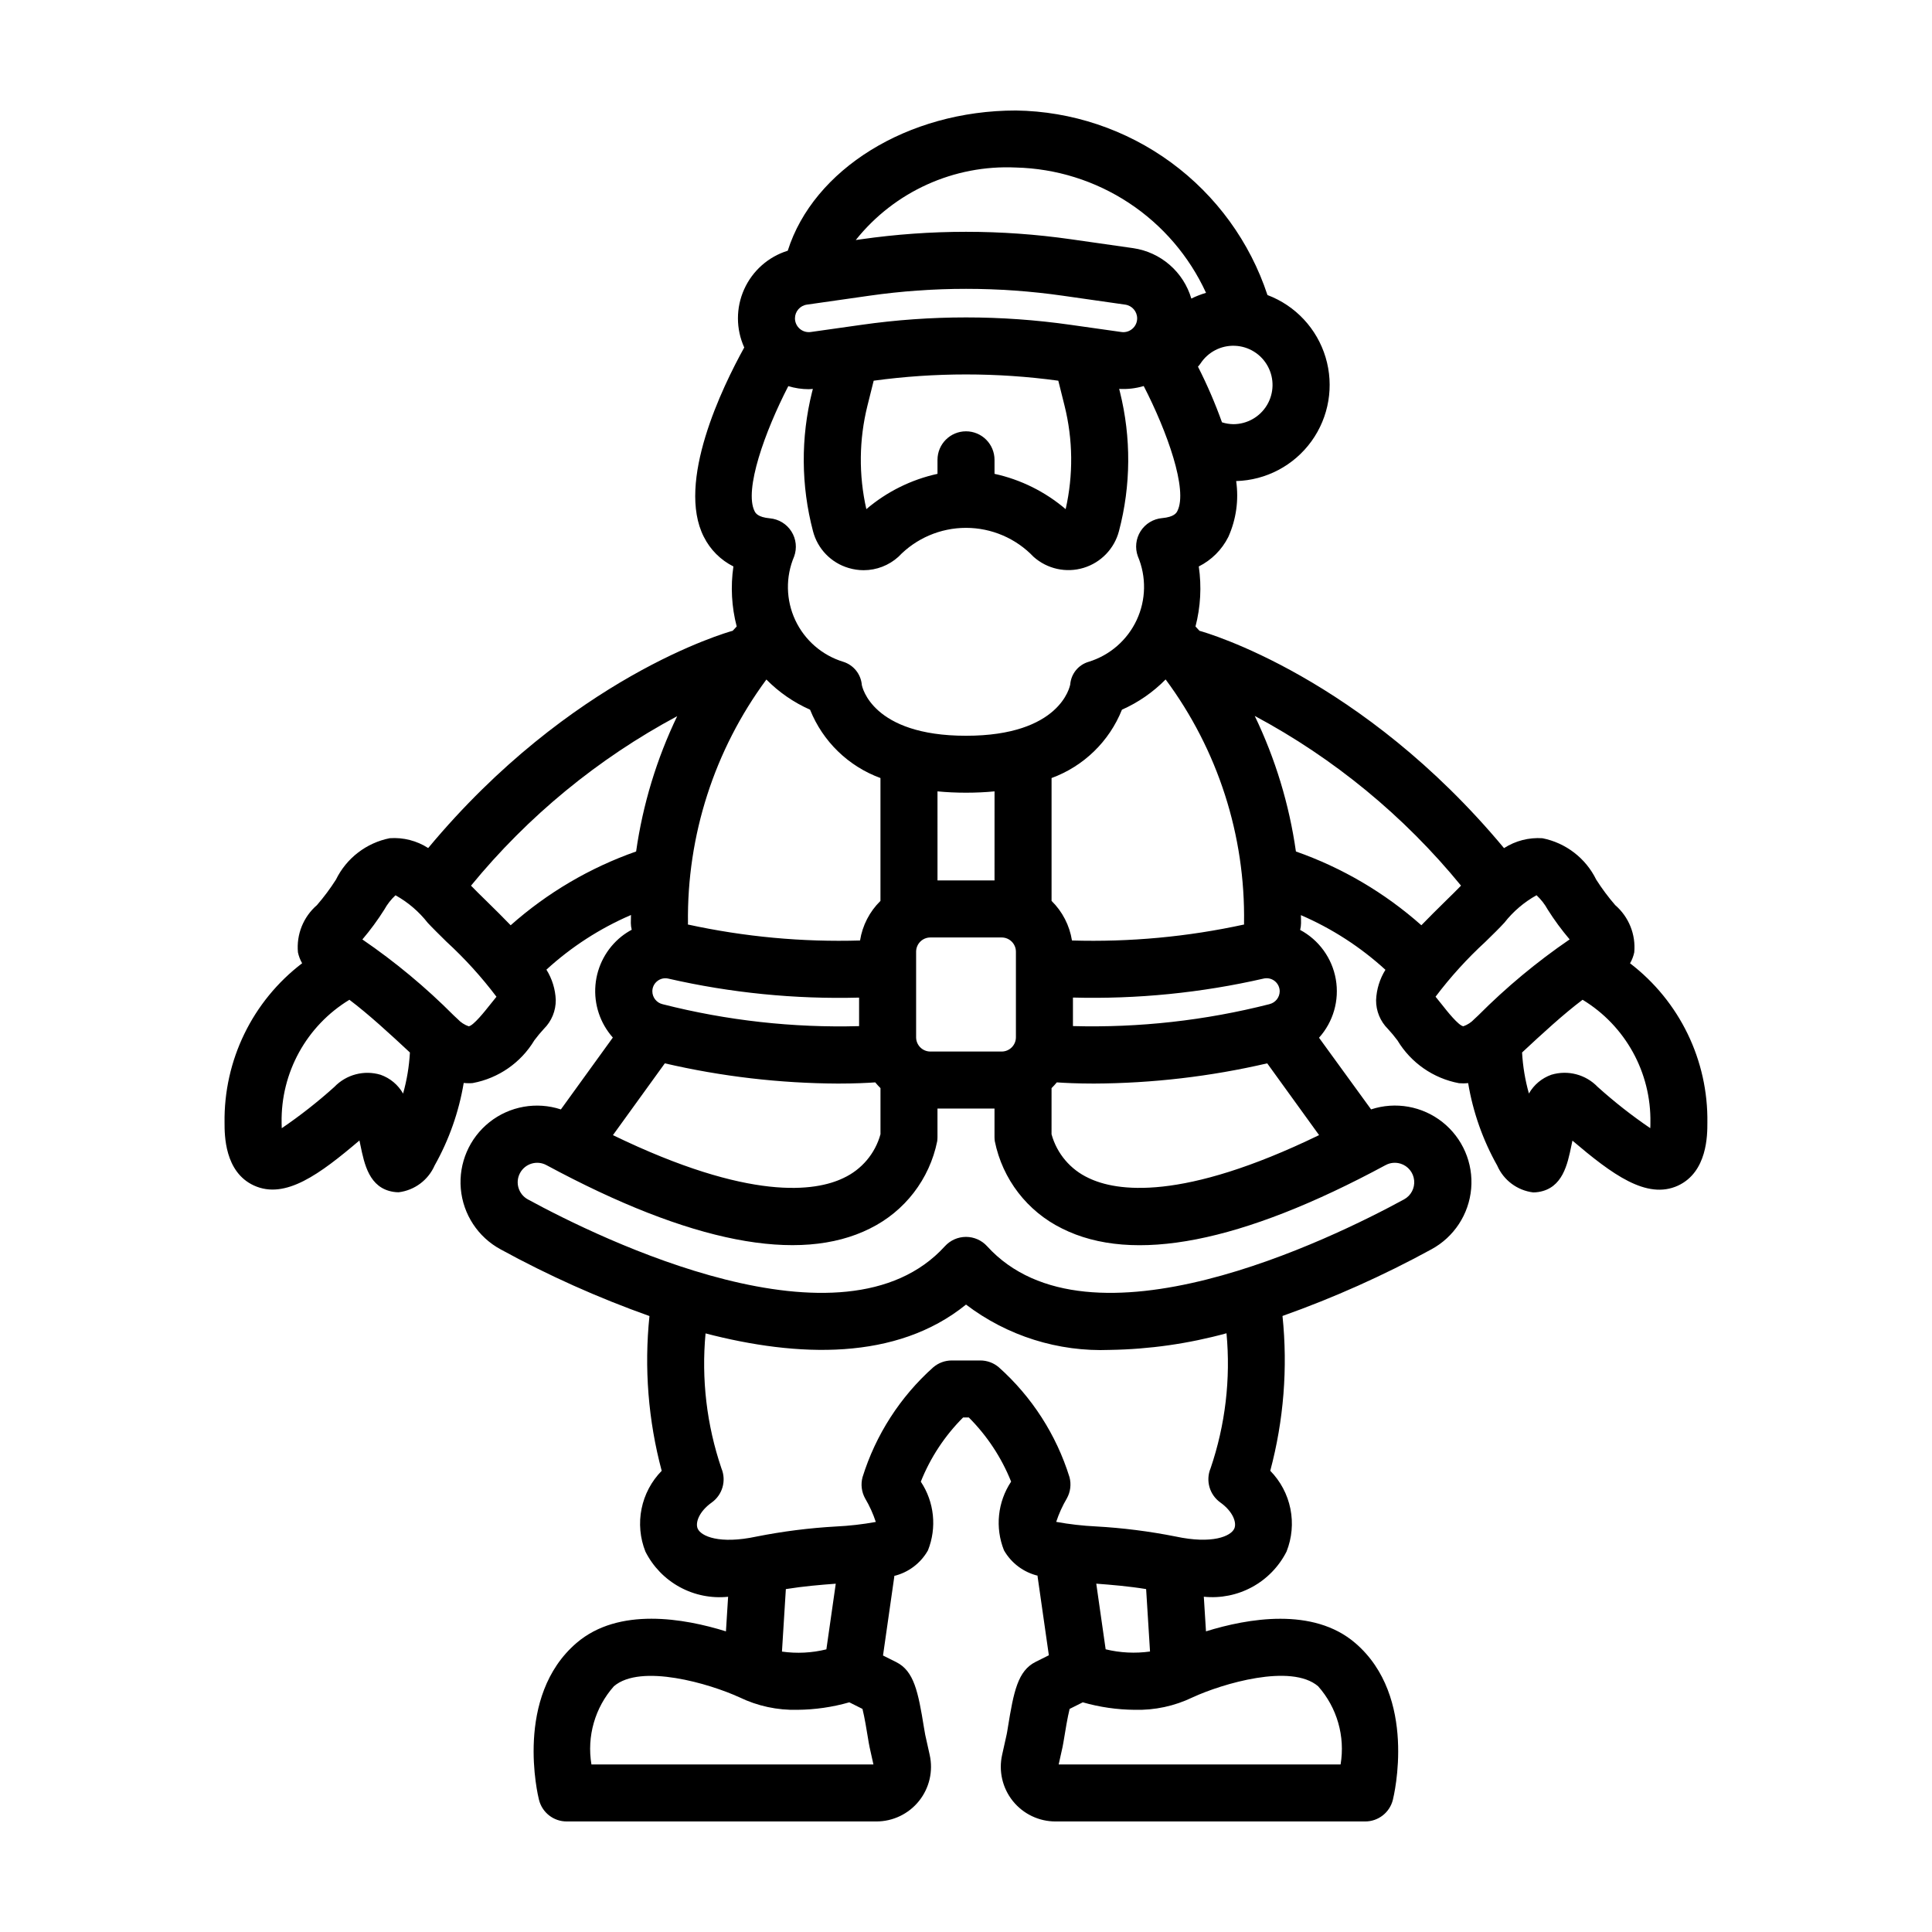 <?xml version="1.0" encoding="UTF-8"?>
<!-- The Best Svg Icon site in the world: iconSvg.co, Visit us! https://iconsvg.co -->
<svg fill="#000000" width="800px" height="800px" version="1.1" viewBox="144 144 512 512" xmlns="http://www.w3.org/2000/svg">
 <path d="m575.98 399.28c0.523-0.898 0.898-1.875 1.113-2.891 0.441-4.742-1.438-9.402-5.039-12.516-1.84-2.125-3.523-4.383-5.035-6.754-2.781-5.688-8.055-9.746-14.258-10.98-3.586-0.242-7.156 0.676-10.18 2.621-37.742-45.344-78.922-57.102-80.703-57.59-0.535-0.598-0.895-0.977-1.059-1.141 1.352-5.191 1.645-10.602 0.871-15.91 3.387-1.695 6.137-4.445 7.832-7.832 2.082-4.637 2.801-9.77 2.074-14.801 7.93-0.215 15.305-4.113 19.953-10.543 4.644-6.43 6.031-14.66 3.746-22.258s-7.977-13.695-15.402-16.496c-4.648-14.07-13.566-26.344-25.516-35.109-11.953-8.766-26.336-13.59-41.156-13.797-28.754 0-53.656 15.648-60.457 37.156-5.137 1.594-9.344 5.316-11.551 10.223-2.207 4.906-2.199 10.523 0.02 15.426-5.812 10.504-18.062 35.715-10.707 50.191h0.004c1.695 3.391 4.445 6.137 7.832 7.836-0.777 5.309-0.48 10.715 0.871 15.906-0.156 0.164-0.523 0.543-1.059 1.141-1.781 0.492-42.957 12.23-80.699 57.578-3.023-1.945-6.598-2.859-10.184-2.606-6.203 1.23-11.48 5.293-14.258 10.977-1.512 2.371-3.195 4.629-5.039 6.758-3.602 3.113-5.477 7.773-5.035 12.512 0.215 1.02 0.59 1.992 1.113 2.891-13.168 10.039-20.801 25.73-20.562 42.289 0 3.223 0 13.023 7.766 16.602 8.332 3.836 17.516-3.043 27.98-11.922 0.102 0.473 0.188 0.906 0.266 1.258 1.039 5.039 2.332 11.336 8.723 12.352 0.465 0.074 0.938 0.113 1.41 0.113 4.211-0.52 7.836-3.227 9.535-7.117 3.812-6.781 6.418-14.176 7.699-21.852 0.43 0.039 0.852 0.07 1.258 0.07 0.41 0 0.77 0 1.16-0.043v-0.004c6.809-1.273 12.746-5.398 16.312-11.336 0.789-1.051 1.629-2.062 2.519-3.027 2.043-2.023 3.176-4.785 3.148-7.66-0.117-2.844-0.969-5.609-2.477-8.027 6.609-6.047 14.184-10.941 22.41-14.484 0 0.711-0.039 1.418-0.039 2.137v-0.004c0.008 0.602 0.086 1.195 0.234 1.777-0.953 0.512-1.855 1.102-2.703 1.77-3.977 3.172-6.473 7.84-6.91 12.906-0.434 5.07 1.234 10.094 4.609 13.898l-13.766 19.043c-6.469-2.125-13.574-0.859-18.914 3.367-5.34 4.231-8.195 10.859-7.609 17.645 0.59 6.785 4.547 12.82 10.535 16.066 12.664 6.934 25.859 12.844 39.461 17.68-1.43 13.754-0.328 27.656 3.242 41.016-2.719 2.766-4.57 6.262-5.336 10.066-0.766 3.801-0.41 7.742 1.023 11.344 2.008 3.984 5.18 7.262 9.094 9.398 3.914 2.137 8.387 3.031 12.82 2.57l-0.574 9.168c-11.039-3.438-28.41-6.512-39.582 3.062-16.582 14.215-10.246 40.469-9.969 41.562h0.004c0.828 3.387 3.867 5.762 7.356 5.754h82.051c4.394 0 8.551-1.992 11.301-5.422 2.75-3.43 3.793-7.922 2.836-12.211l-1.191-5.352c-0.082-0.371-0.188-1.059-0.328-1.891-1.535-9.496-2.633-14.988-7.336-17.344l-3.516-1.758 3.012-21.059h-0.176 0.004c3.836-0.898 7.125-3.363 9.066-6.793 2.402-6.012 1.699-12.824-1.891-18.215 2.539-6.375 6.356-12.164 11.211-17.016h1.512c4.848 4.852 8.664 10.637 11.211 17.004-3.586 5.391-4.293 12.195-1.891 18.207 1.949 3.41 5.231 5.856 9.055 6.75h-0.176l3.012 21.059-3.519 1.758c-4.699 2.356-5.801 7.84-7.336 17.344-0.137 0.855-0.246 1.543-0.328 1.891l-1.191 5.352c-0.977 4.305 0.059 8.816 2.812 12.262 2.758 3.445 6.934 5.445 11.344 5.434h82.051c3.469 0 6.492-2.359 7.332-5.723 0.277-1.109 6.606-27.363-9.969-41.562-11.172-9.594-28.535-6.519-39.555-3.094l-0.574-9.176c4.438 0.457 8.906-0.441 12.82-2.578 3.914-2.137 7.086-5.41 9.102-9.387 1.434-3.606 1.789-7.547 1.023-11.348-0.766-3.801-2.621-7.297-5.336-10.066 3.57-13.363 4.672-27.27 3.242-41.027 13.605-4.832 26.801-10.738 39.469-17.664 5.984-3.246 9.941-9.285 10.531-16.07 0.59-6.785-2.269-13.41-7.606-17.641-5.34-4.231-12.445-5.496-18.918-3.371l-13.797-18.988c3.785-4.207 5.426-9.926 4.449-15.5-0.977-5.578-4.461-10.398-9.449-13.07 0.148-0.582 0.227-1.18 0.234-1.781 0-0.723 0-1.422-0.039-2.137 8.223 3.543 15.797 8.441 22.406 14.484-1.508 2.418-2.359 5.184-2.477 8.031-0.027 2.871 1.109 5.637 3.152 7.656 0.891 0.965 1.73 1.977 2.516 3.031 3.57 5.934 9.504 10.062 16.312 11.336 0.387 0.031 0.773 0.043 1.16 0.043 0.43 0 0.852-0.039 1.258-0.07 1.281 7.676 3.887 15.07 7.703 21.852 1.695 3.894 5.32 6.598 9.535 7.117 0.473 0 0.941-0.039 1.41-0.113 6.391-1.02 7.684-7.301 8.723-12.352 0.074-0.371 0.172-0.812 0.266-1.258 10.465 8.879 19.648 15.742 27.98 11.922 7.781-3.621 7.781-13.418 7.781-16.645 0.25-16.547-7.359-32.23-20.504-42.281zm-223.07-152.95c1.754 0.535 3.574 0.809 5.41 0.812 0.367 0 0.73-0.059 1.098-0.074l-0.203 0.793h-0.004c-3.023 12.133-2.941 24.832 0.246 36.922 1.219 4.684 4.805 8.383 9.449 9.742 1.293 0.387 2.633 0.586 3.984 0.586 3.398-0.004 6.676-1.27 9.195-3.551 4.668-4.898 11.141-7.672 17.91-7.672 6.769 0 13.242 2.773 17.91 7.672 3.598 3.215 8.609 4.328 13.227 2.938 4.621-1.391 8.184-5.086 9.406-9.75 3.188-12.09 3.269-24.789 0.246-36.918l-0.195-0.77c2.195 0.133 4.398-0.125 6.508-0.754 6.211 12.066 11.758 27.539 8.922 33.113-0.238 0.48-0.805 1.586-4.062 1.891v-0.004c-2.332 0.215-4.438 1.496-5.695 3.477-1.254 1.98-1.523 4.43-0.723 6.633 2.293 5.414 2.188 11.547-0.297 16.879-2.481 5.328-7.106 9.359-12.727 11.09-2.719 0.785-4.664 3.172-4.891 5.992-0.102 0.555-2.676 13.609-27.621 13.609s-27.527-13.047-27.602-13.434l-0.004 0.004c-0.227-2.867-2.168-5.305-4.91-6.168-5.621-1.711-10.25-5.731-12.734-11.055-2.484-5.324-2.594-11.453-0.297-16.863 0.801-2.203 0.535-4.652-0.723-6.629-1.254-1.98-3.359-3.266-5.695-3.477-3.25-0.297-3.816-1.41-4.062-1.891-2.824-5.609 2.715-21.09 8.934-33.145zm75.172 146.91c-0.633-3.988-2.527-7.664-5.406-10.492v-32.559c8.504-3.117 15.289-9.699 18.652-18.113 4.328-1.918 8.254-4.637 11.574-8.016 13.852 18.656 21.156 41.367 20.781 64.602 0 0.113 0 0.227 0.031 0.34-14.98 3.269-30.305 4.691-45.633 4.238zm-69.406-61.164c3.367 8.414 10.148 14.996 18.656 18.113v32.559c-2.883 2.828-4.777 6.504-5.41 10.492-15.328 0.453-30.652-0.969-45.633-4.238 0-0.113 0.031-0.219 0.031-0.34-0.309-23.219 6.988-45.902 20.781-64.582 3.32 3.371 7.25 6.082 11.574 7.996zm33.77 21.645c2.356 0.227 4.875 0.352 7.559 0.352s5.203-0.125 7.559-0.352l-0.004 23.605h-15.113zm51.641-122.59c-0.801 0.699-1.867 1.012-2.914 0.855l-13.371-1.891c-18.434-2.633-37.145-2.633-55.578 0l-13.371 1.891h0.004c-1.055 0.148-2.117-0.164-2.918-0.859-0.805-0.695-1.266-1.707-1.266-2.769 0.008-1.82 1.348-3.363 3.148-3.625l16.543-2.363c17.016-2.43 34.289-2.43 51.301 0l16.543 2.363h0.004c1.801 0.262 3.137 1.805 3.148 3.625 0.004 1.066-0.461 2.082-1.273 2.773zm-44.082 27.172c-4.176 0-7.559 3.383-7.559 7.559v3.711c-6.957 1.52-13.434 4.734-18.855 9.355-2.047-9.031-1.949-18.418 0.289-27.406l1.656-6.633c16.234-2.211 32.695-2.211 48.926 0l1.656 6.633c2.242 8.988 2.34 18.375 0.293 27.406-5.422-4.621-11.895-7.836-18.852-9.355v-3.711c0-2.004-0.797-3.926-2.211-5.344-1.418-1.418-3.34-2.215-5.344-2.215zm-81.828 145.71c0.82-0.664 1.902-0.914 2.93-0.672 16.578 3.793 33.566 5.484 50.562 5.035v7.559c-17.543 0.477-35.07-1.48-52.078-5.812-1.574-0.375-2.691-1.77-2.711-3.387-0.012-1.059 0.469-2.066 1.297-2.723zm2.008 21.785h0.004c15.055 3.492 30.453 5.289 45.91 5.359 4.457 0 7.809-0.172 9.848-0.316 0.438 0.531 0.902 1.039 1.391 1.52v12.219-0.004c-1.406 5.129-4.996 9.375-9.816 11.613-7.312 3.531-24.656 6.297-61.086-11.367zm70.371-3.129c-2.086 0-3.777-1.695-3.777-3.781v-22.672c0-2.086 1.691-3.777 3.777-3.777h18.895c2.086 0 3.777 1.691 3.777 3.777v22.672c0 2.086-1.691 3.781-3.777 3.781zm32.117 9.691h0.004c0.488-0.48 0.953-0.988 1.391-1.52 2.035 0.145 5.391 0.316 9.848 0.316 15.457-0.07 30.855-1.867 45.91-5.359l13.746 19.02c-36.418 17.664-53.762 14.906-61.086 11.367-4.812-2.234-8.402-6.473-9.816-11.59zm57.75-22.25c-17.008 4.332-34.535 6.289-52.082 5.812v-7.559c17 0.449 33.988-1.242 50.566-5.039 1.023-0.227 2.098 0.02 2.922 0.676 0.82 0.656 1.301 1.652 1.305 2.703-0.016 1.621-1.133 3.023-2.711 3.398zm-9.57-153.7c-1.023-0.016-2.043-0.18-3.016-0.492-1.809-5.047-3.934-9.973-6.363-14.75 0.242-0.262 0.465-0.539 0.668-0.832 2-3.062 5.469-4.852 9.125-4.699 3.66 0.148 6.969 2.211 8.711 5.43 1.746 3.219 1.668 7.117-0.203 10.266-1.871 3.144-5.262 5.074-8.922 5.078zm-57.625-68.016c10.664 0.262 21.043 3.516 29.949 9.387s15.984 14.125 20.434 23.82c-1.34 0.398-2.644 0.906-3.898 1.52-1.02-3.461-3.008-6.555-5.731-8.922-2.723-2.367-6.062-3.902-9.629-4.43l-16.543-2.363h-0.004c-18.43-2.633-37.145-2.633-55.574 0l-1.449 0.207c10.246-12.844 26.035-19.992 42.445-19.219zm-168.37 240.43c-4.367-1.312-9.098-0.066-12.254 3.223-4.394 3.957-9.051 7.613-13.938 10.938 0-0.414-0.039-0.887-0.039-1.422h0.004c-0.242-13.293 6.598-25.715 17.965-32.613 5.074 3.824 10.738 9.035 16.035 13.973-0.203 3.684-0.809 7.332-1.809 10.883-1.324-2.324-3.441-4.094-5.965-4.981zm28.926-18.465c-1.195 1.512-4.363 5.523-5.586 5.617-1.105-0.383-2.102-1.031-2.898-1.891l-1.039-0.969c-7.426-7.461-15.539-14.211-24.23-20.152 2.121-2.492 4.059-5.133 5.805-7.898 0.781-1.418 1.785-2.707 2.973-3.809 3.305 1.836 6.207 4.316 8.535 7.293 1.297 1.398 3.016 3.074 5 5.039v-0.004c4.84 4.445 9.266 9.32 13.223 14.562-0.602 0.723-1.195 1.473-1.781 2.211zm5.547-21.152c-1.973-2.047-4.125-4.18-6.43-6.438-1.633-1.594-3.043-2.981-4.082-4.062h0.004c15.086-18.414 33.652-33.676 54.637-44.914-5.441 11.324-9.113 23.418-10.883 35.855-12.246 4.301-23.539 10.941-33.246 19.555zm71.895 192.48 1.031-16.562c4.668-0.75 9.113-1.121 13.227-1.43l-2.488 17.398c-3.848 0.953-7.844 1.152-11.77 0.594zm-50.492 29.906c-1.25-7.445 0.934-15.059 5.945-20.711 7.106-6.098 25.387-0.699 33.289 2.93v-0.004c4.789 2.316 10.066 3.449 15.383 3.309 4.644-0.039 9.258-0.707 13.723-1.984l3.488 1.746c0.559 2.211 1.164 5.926 1.391 7.348 0.207 1.258 0.379 2.273 0.492 2.777l1.02 4.59zm147-46.469 1.031 16.543c-3.918 0.547-7.91 0.352-11.758-0.586l-2.488-17.395c4.109 0.316 8.547 0.676 13.215 1.438zm45.59 25.758c5.008 5.652 7.191 13.266 5.945 20.711h-74.711l1.02-4.586c0.113-0.512 0.285-1.52 0.492-2.785 0.227-1.418 0.832-5.133 1.391-7.348l3.488-1.746 0.004 0.004c4.461 1.277 9.078 1.945 13.719 1.984 5.324 0.145 10.602-0.992 15.395-3.309 7.863-3.625 26.109-9.055 33.258-2.926zm-28.508-57.77h-0.004c-1.355 3.25-0.281 7.008 2.582 9.055 3.344 2.387 4.41 5.352 3.703 6.926-0.883 1.996-5.769 4.199-15.594 2.086-6.938-1.375-13.965-2.266-21.027-2.66-3.547-0.172-7.078-0.574-10.574-1.211 0.715-2.176 1.664-4.266 2.828-6.234 0.953-1.711 1.199-3.727 0.695-5.617-3.492-11.23-9.973-21.301-18.75-29.133-1.367-1.16-3.106-1.793-4.898-1.789h-7.559c-1.793 0-3.531 0.641-4.898 1.809-8.773 7.832-15.254 17.902-18.746 29.133-0.508 1.891-0.258 3.902 0.691 5.617 1.168 1.969 2.113 4.059 2.828 6.234-3.496 0.637-7.027 1.039-10.574 1.207-7.062 0.398-14.09 1.289-21.027 2.664-9.836 2.109-14.711-0.09-15.594-2.086-0.699-1.582 0.359-4.547 3.703-6.926 2.867-2.047 3.938-5.805 2.582-9.055-3.906-11.492-5.34-23.68-4.207-35.766 24.398 6.34 50.543 7.316 69.027-7.641v0.004c10.941 8.316 24.438 12.562 38.172 12.008 10.43-0.168 20.797-1.648 30.855-4.406 1.133 12.094-0.305 24.289-4.219 35.789zm50.383-80.723h-0.004c1.965 0.629 3.371 2.367 3.566 4.422 0.199 2.055-0.844 4.031-2.652 5.023-19.129 10.43-83.559 42.07-110.52 12.426-1.43-1.574-3.461-2.473-5.59-2.473-2.133 0-4.16 0.898-5.594 2.473-26.961 29.645-91.391-1.996-110.5-12.398-2.508-1.355-3.449-4.488-2.094-6.996 1.352-2.512 4.484-3.453 6.996-2.098 38.113 20.555 66.969 26.203 85.75 16.797l-0.004-0.004c9.203-4.527 15.781-13.066 17.812-23.117 0.051-0.367 0.074-0.738 0.074-1.109v-7.555h15.113v7.559-0.004c0 0.371 0.027 0.742 0.082 1.109 2.031 10.051 8.609 18.59 17.809 23.117 18.781 9.445 47.629 3.777 85.75-16.797v0.004c1.219-0.664 2.656-0.801 3.981-0.379zm-27.77-82.738c-1.773-12.465-5.453-24.582-10.914-35.926 21.008 11.242 39.586 26.527 54.668 44.977-1.039 1.082-2.449 2.469-4.082 4.062-2.305 2.254-4.457 4.41-6.43 6.438v-0.004c-9.707-8.609-20.996-15.25-33.242-19.547zm44.371 46.312c-1.223-0.094-4.41-4.106-5.586-5.617-0.586-0.738-1.176-1.484-1.781-2.211 3.957-5.242 8.387-10.117 13.223-14.559 1.984-1.941 3.703-3.613 5-5.039h0.004c2.328-2.977 5.227-5.457 8.531-7.293 1.188 1.105 2.191 2.391 2.973 3.812 1.746 2.766 3.688 5.402 5.805 7.894-8.691 5.945-16.805 12.691-24.23 20.152l-1.039 0.969c-0.797 0.859-1.793 1.512-2.898 1.898zm49.531 27.012c-4.887-3.328-9.543-6.981-13.938-10.941-3.156-3.289-7.887-4.531-12.254-3.223-2.523 0.887-4.641 2.656-5.965 4.981-1-3.547-1.609-7.195-1.812-10.875 5.297-4.938 10.957-10.152 16.035-13.973 11.367 6.894 18.211 19.316 17.973 32.613 0 0.535 0 1.008-0.039 1.422z"/>
</svg>